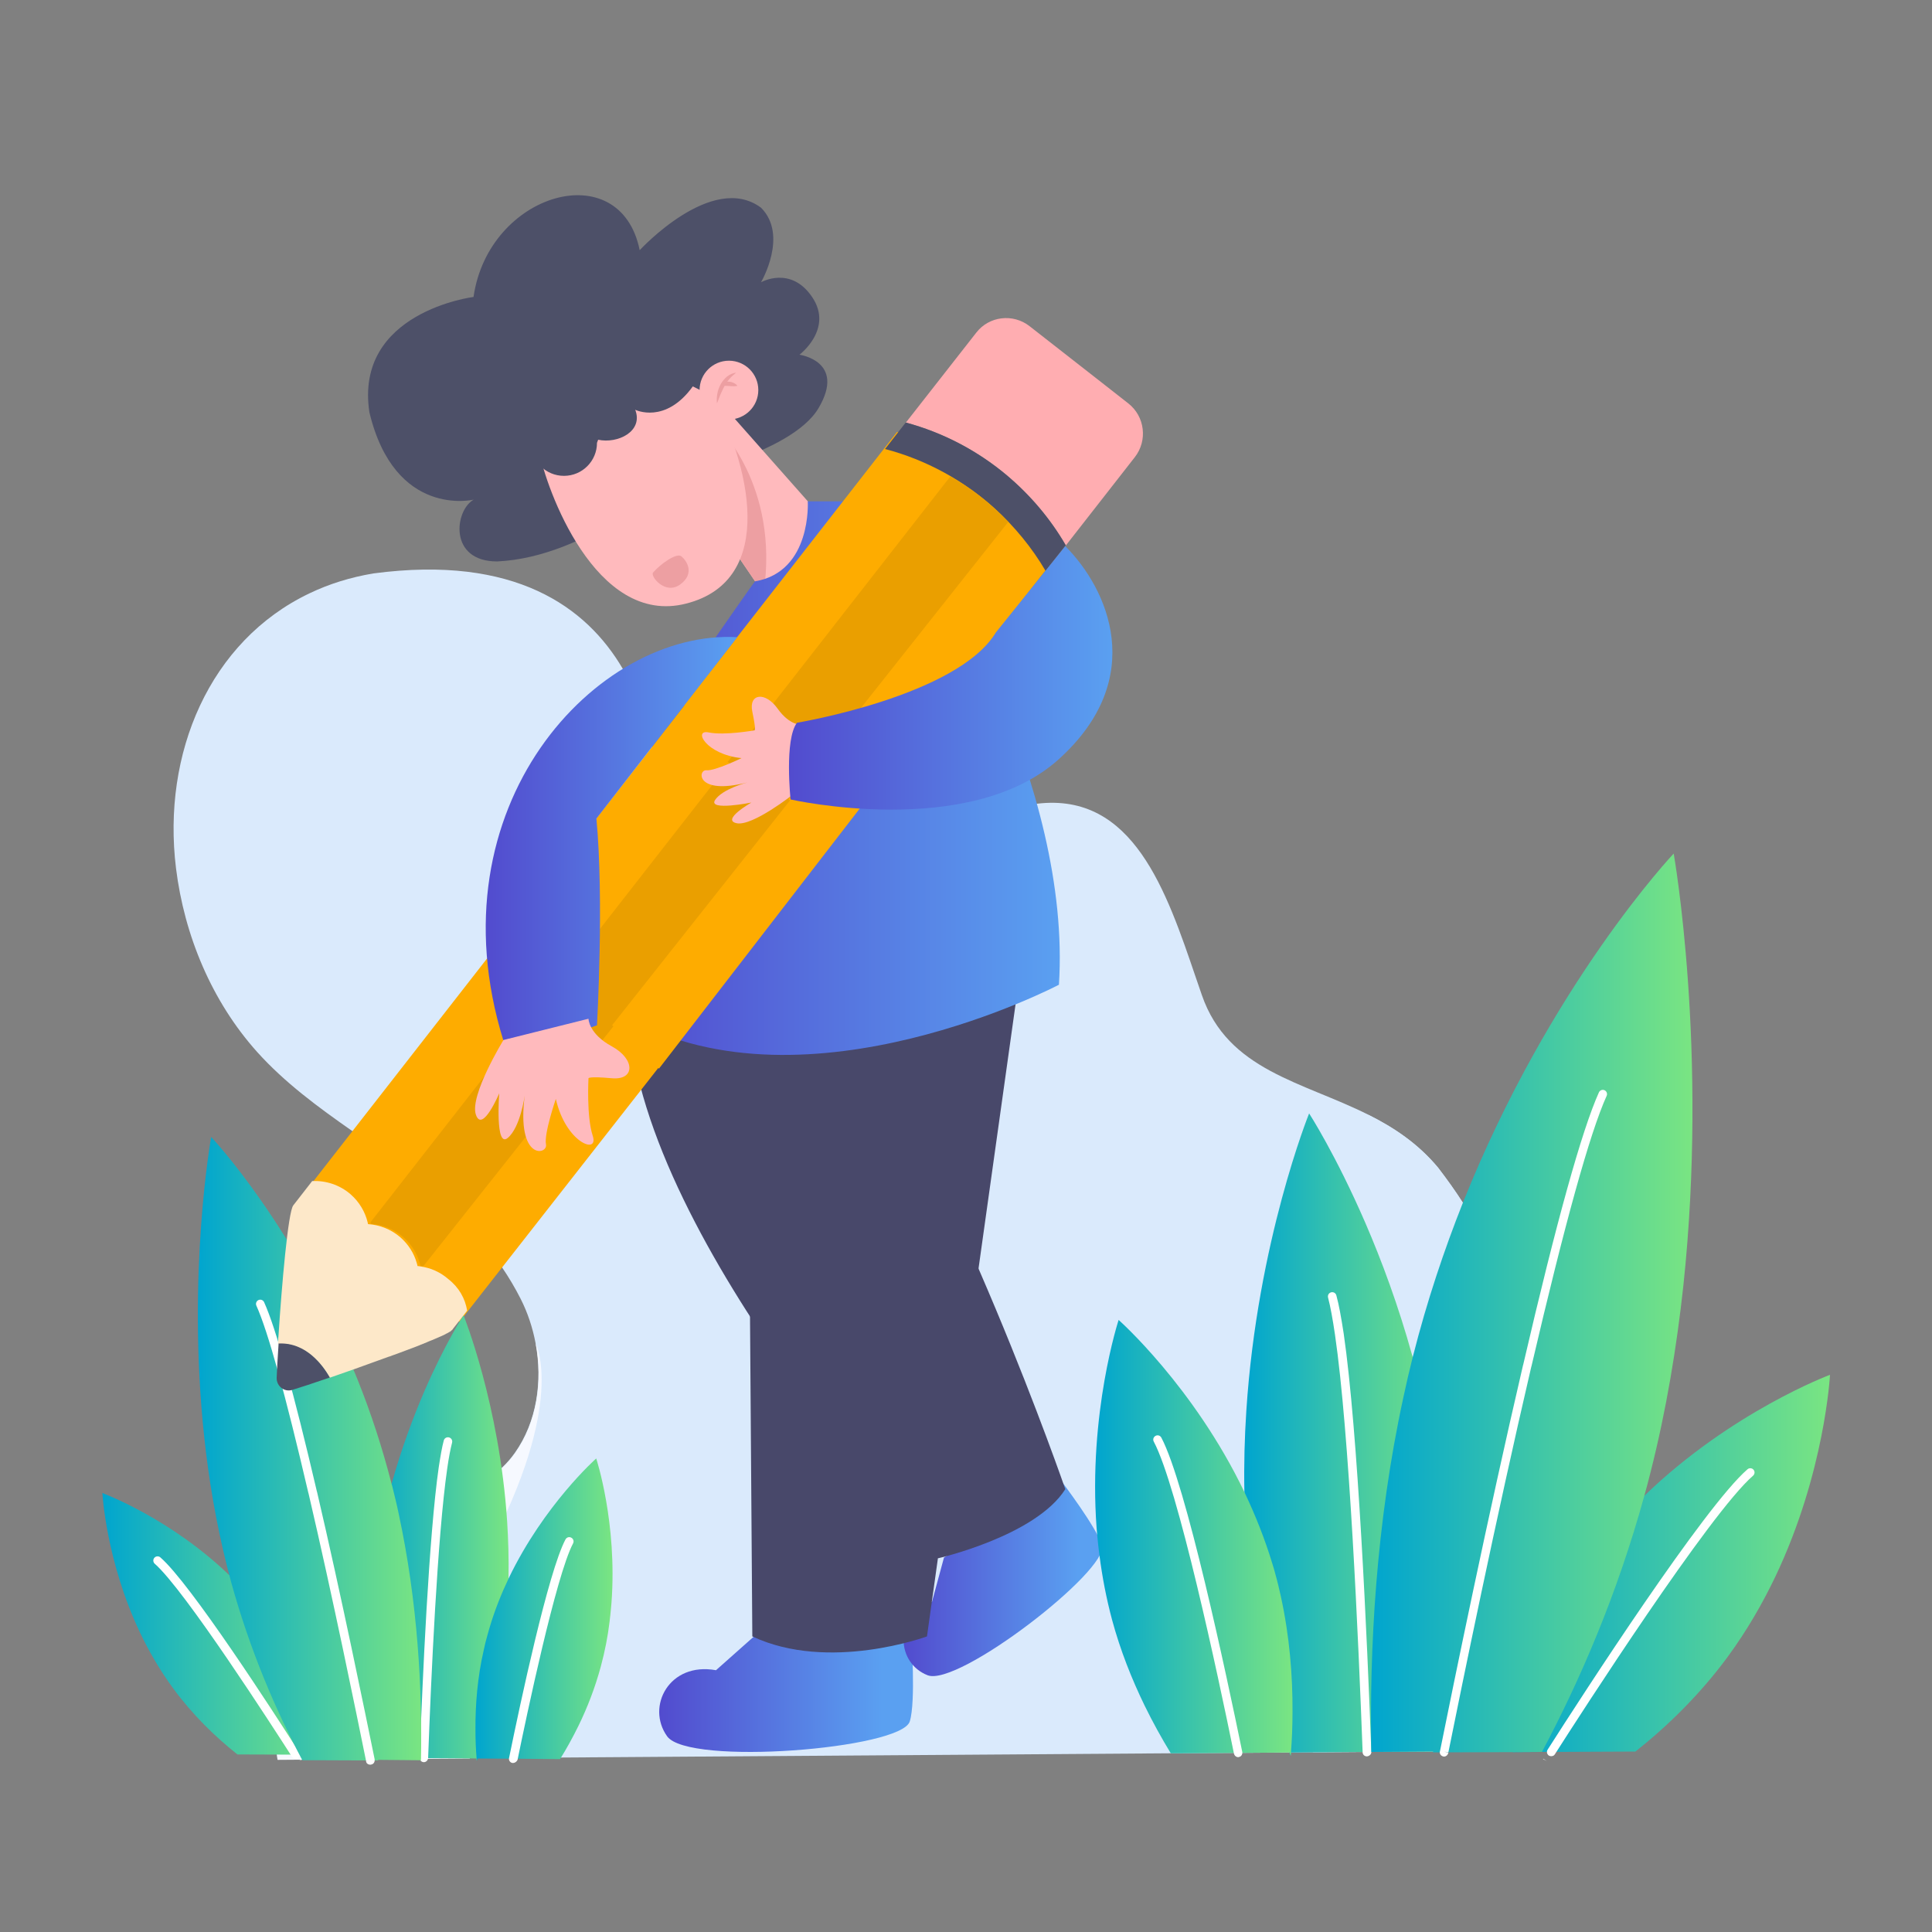 <?xml version="1.0" encoding="utf-8"?>
<!-- Generator: Adobe Illustrator 24.2.3, SVG Export Plug-In . SVG Version: 6.00 Build 0)  -->
<!DOCTYPE svg PUBLIC "-//W3C//DTD SVG 1.1//EN" "http://www.w3.org/Graphics/SVG/1.1/DTD/svg11.dtd">
<svg version="1.1" id="Layer_1" xmlns:x="http://ns.adobe.com/Extensibility/1.0/" xmlns:i="http://ns.adobe.com/AdobeIllustrator/10.0/" xmlns:graph="http://ns.adobe.com/Graphs/1.0/"
	 xmlns="http://www.w3.org/2000/svg" xmlns:xlink="http://www.w3.org/1999/xlink" x="0px" y="0px" viewBox="0 0 1000 1000"
	 style="enable-background:new 0 0 1000 1000;" xml:space="preserve">
<rect x="0" y="0" width="1000" height="1000" fill="#808080" stroke="none"/>
<style type="text/css">
	.st0{fill:#DAEAFC;}
	.st1{fill:#F6F9FF;}
	.st2{fill:#4D5068;}
	.st3{fill:#FFBABD;}
	.st4{fill:#ED9FA2;}
	.st5{fill:url(#SVGID_1_);}
	.st6{fill:url(#SVGID_2_);}
	.st7{fill:#48486A;}
	.st8{fill:url(#SVGID_3_);}
	.st9{fill:#FFADB1;}
	.st10{fill:#FEAC00;}
	.st11{fill:#EA9F00;}
	.st12{fill:url(#SVGID_4_);}
	.st13{fill:#FFFFFF;}
	.st14{fill:url(#SVGID_5_);}
	.st15{fill:#303030;}
	.st16{fill:url(#SVGID_6_);}
	.st17{fill:url(#SVGID_7_);}
	.st18{fill:url(#SVGID_8_);}
	.st19{fill:url(#SVGID_9_);}
	.st20{fill:url(#SVGID_10_);}
	.st21{fill:url(#SVGID_11_);}
	.st22{fill:url(#SVGID_12_);}
	.st23{fill:url(#SVGID_13_);}
	.st24{fill:#FDE8C9;}
</style>
<g>
	<g>
		<g>
			<path class="st0" d="M765.2,906.5l-17.8,0.1l-5.8,0l-32,0.2l-2.2,0l-27.8,0.2l-11.6,0.1l-0.7,0l-26.6,0.2l-31.9,0.2l-3,0
				l-287.4,2l-75.3,0.5l-99.5,0.7c-7.1-55.5,6.1-104.3,60.7-126.4c22.3-9,47.1-11.2,62.1-32.2c11.5-16.2,14.5-37.3,10.8-56.9
				c-1.5-8-4.1-15.8-7.7-22.9c-2.9-5.7-6.1-11.1-9.7-16.4c-0.1-0.1-0.2-0.2-0.2-0.4c-5.6-8.3-12-16-18.8-23.4
				c-0.6-0.7-1.2-1.3-1.9-2c-0.2-0.2-0.4-0.4-0.6-0.6c-8.2-8.4-17.1-15.9-26.4-23c-9.7-7.3-19.7-14.2-29.6-21.1
				c-17.6-12.3-34.9-25-49.2-40.9c-23.5-26.2-37.7-60.3-42-95.1c-7.3-59.3,17.3-117.6,69.1-142.3c10-4.8,21.1-8.3,33.1-10.3
				c73.2-9.7,110.3,17.4,129,49.3c7.9,13.4,12.5,27.7,15.2,40.4c0,0,0,0,0,0.1c4.7,22,3.5,39.2,3.5,39.2h164.2
				c11.8-5.6,22.3-8.7,31.6-9.8c49.8-6,67,45.5,82.1,89.8c1.1,3.1,2.1,6.2,3.2,9.3c13.5,39,51.9,44.7,86.2,61.9
				c13.2,6.6,25.7,14.9,36.1,27.4c4.6,6,8.9,12,12.8,18.1c17.5,27.4,27.9,56.1,33.3,84.4C810.4,810,765.2,906.5,765.2,906.5z"/>
			<path class="st1" d="M251.7,804c-19.4,36.2-16.8,75-8.5,106.2l-99.5,0.7c-7.1-55.5,6.1-104.3,60.7-126.4
				c22.3-9,47.1-11.2,62.1-32.2c11.5-16.2,14.5-37.3,10.8-56.9C277.2,695.4,293.5,725.7,251.7,804z"/>
			<path class="st0" d="M765.2,906.5l-17.8,0.1l-5.8,0l-32,0.2l-2.2,0l-27.8,0.2c-3.9-6.3-7.6-13.3-10.7-21.1
				c-8.2-20.1-13-45.3-10.3-76.1c2-23.5,8.3-50.3,20.6-80.9c5.5-13.6,10.1-26.5,14-38.5c6.8-21.4,11.2-40.4,13.7-57.2
				c3.3-22.5,3.3-41.1,1.3-56.2c13.2,6.6,25.7,14.9,36.1,27.4c4.6,6,8.9,12,12.8,18.1c17.5,27.4,27.9,56.1,33.3,84.4
				C810.4,810,765.2,906.5,765.2,906.5z"/>
		</g>
	</g>
	<path class="st2" d="M245.1,153.7c7.7-54,76-73.8,86-24.2c0,0,37.5-40.8,62.8-22c14.3,14.3,0,38.6,0,38.6s15.4-8.8,26.5,7.7
		s-6.6,29.8-6.6,29.8s24.2,3.3,9.9,27.6s-76,36.4-76,36.4s-43,40.8-90.4,43c-25.3,0-22-26.5-12.1-32c0,0-40.8,9.9-54-45.2
		C183.3,161.4,245.1,153.7,245.1,153.7z"/>
	<polygon class="st3" points="426.9,269.4 397.1,310.2 395.2,307.3 376.2,279.4 369.6,224.8 368.3,214.2 376.2,212.1 	"/>
	<path class="st4" d="M395.2,307.3l-19-27.9l-6.6-54.6l1.6-4.4C371.2,220.4,403.7,250.9,395.2,307.3z"/>
	<path class="st3" d="M279.2,234.2c3.3,17.6,28.7,90.4,76,78.2c47.4-12.1,33.1-72.7,12.1-110.2l-7.7-15.4L279.2,234.2z"/>
	<path class="st2" d="M363,202.2l-4.4-2.2c-14.3,19.8-29.8,12.1-29.8,12.1c4.3,11.2-9.1,17.7-19.2,15.5l-0.6,1.6
		c0,9.4-7.6,17.1-17.1,17.1c-9.4,0-17.1-7.6-17.1-17.1l-9.9,3.9l-6.6-15.4l101.4-52.9l11,30.9L363,202.2"/>
	<circle class="st3" cx="377.3" cy="201.9" r="15.2"/>
	<path class="st4" d="M371.3,203.7c0.3-1.7,0.9-3.3,1.7-4.8c0.8-1.5,2-2.9,3.3-4c1.4-1.1,3-1.8,4.7-2c-1.3,1.1-2.5,2.1-3.5,3.3
		c-0.4,0.5-0.7,0.9-1.1,1.4c0.4-0.1,0.8-0.1,1.1,0c0.8,0,1.6,0.3,2.3,0.6c0.3,0.2,0.7,0.4,1,0.6c0.3,0.3,0.6,0.5,0.9,0.9
		c-0.4,0.1-0.8,0.1-1.2,0.2c-0.4,0-0.7,0.1-1.1,0c-0.7,0-1.4,0-2-0.1l-1.9-0.1c-0.1,0-0.3,0-0.4,0c-0.1,0.1-0.1,0.2-0.2,0.3
		c-0.7,1.4-1.4,2.8-2,4.2c-0.6,1.5-1.2,3-1.8,4.6C370.9,207.1,371,205.4,371.3,203.7z"/>
	<linearGradient id="SVGID_1_" gradientUnits="userSpaceOnUse" x1="341.242" y1="876.902" x2="472.614" y2="876.902">
		<stop  offset="0" style="stop-color:#524BCE"/>
		<stop  offset="0.88" style="stop-color:#5AA0F1"/>
		<stop  offset="0.88" style="stop-color:#5AA0F1"/>
	</linearGradient>
	<path class="st5" d="M471.7,847.2c0,0,2.4,33.5-0.8,43.8c-4.4,14.3-114.6,23.1-125.6,7.7s1.1-38.6,25.3-34.2l19.8-17.6L471.7,847.2
		z"/>
	<linearGradient id="SVGID_2_" gradientUnits="userSpaceOnUse" x1="467.61" y1="817.206" x2="570.431" y2="817.206">
		<stop  offset="0" style="stop-color:#524BCE"/>
		<stop  offset="0.88" style="stop-color:#5AA0F1"/>
		<stop  offset="0.88" style="stop-color:#5AA0F1"/>
	</linearGradient>
	<path class="st6" d="M549.5,766.8c0,0,18.2,23.9,20.9,33.1c3.7,12.9-74.5,73.4-90.3,67.2s-18-29.4,2.3-38l6.2-22.9L549.5,766.8z"/>
	<path class="st7" d="M325.5,527.3c7.7,117.9,159.9,279.3,159.9,279.3s50.6-11.5,66-35.8c0,0-56.2-163.1-119-255.7H328.9
		L325.5,527.3z"/>
	<path class="st7" d="M528.3,500.9l-48.5,346.1c0,0-50.7,18.7-90.4,0l-2.2-305.3"/>
	<linearGradient id="SVGID_3_" gradientUnits="userSpaceOnUse" x1="325.504" y1="402.79" x2="548.57" y2="402.79">
		<stop  offset="0" style="stop-color:#524BCE"/>
		<stop  offset="1" style="stop-color:#5AA0F1"/>
	</linearGradient>
	<path class="st8" d="M325.5,527.3c92.6,50.7,222.6-17.6,222.6-17.6c6.6-102.5-62.8-218.2-86-250.2h-44c0,0,2.2,36.4-27.3,41.4
		c-1.4,1.6-20.2,28.7-20.2,28.7L325.5,527.3z"/>
	<path class="st4" d="M338,296.4c3.4-4.1,12-10.4,14.6-8.5c2.6,2,7.4,8.8-0.5,14.6C344.3,308.2,336.5,298.2,338,296.4z"/>
	<path class="st9" d="M533,168.9l39.4,30.8l11.6,9.1c8.6,6.7,10.1,19.2,3.4,27.8l-35.7,45.7c-8-13.8-18.3-25.9-30.3-36.1
		c-15.1-12.7-33-22.2-52.5-27.5l36.4-46.5C511.9,163.6,524.4,162.1,533,168.9z"/>
	<path class="st10" d="M547.8,286.7c-1.1-1.9-2.3-3.8-3.5-5.7c-0.6-0.9-1.2-1.9-1.9-2.8c-0.3-0.5-0.6-0.9-1-1.4
		c-0.3-0.5-0.7-0.9-1-1.4c-0.3-0.5-0.7-0.9-1-1.3c-0.3-0.5-0.7-0.9-1-1.3c-0.6-0.8-1.2-1.6-1.9-2.4c-0.1-0.1-0.1-0.2-0.2-0.2
		c-0.6-0.7-1.2-1.5-1.9-2.2c-2-2.3-4-4.6-6.1-6.8c-0.4-0.4-0.8-0.8-1.2-1.2c-0.7-0.7-1.4-1.4-2.1-2.1c-0.6-0.6-1.2-1.2-1.9-1.8
		c-0.5-0.5-1.1-1-1.6-1.5c-1.2-1.1-2.4-2.1-3.6-3.2c-0.4-0.3-0.8-0.7-1.2-1c-0.4-0.3-0.8-0.7-1.2-1c-0.7-0.5-1.3-1-2-1.6
		c-0.4-0.3-0.8-0.6-1.2-0.9c-0.7-0.5-1.3-1-2-1.5c-0.6-0.5-1.2-0.9-1.9-1.3c-0.6-0.5-1.3-0.9-2-1.4c-0.7-0.5-1.3-0.9-2-1.3
		c-0.6-0.4-1.1-0.7-1.7-1.1c-0.2-0.1-0.4-0.2-0.5-0.3c-0.5-0.3-1-0.6-1.5-0.9c-0.8-0.5-1.6-1-2.4-1.4c-10.5-6.1-21.9-10.9-34-14.1
		L354,365.1l0.2,0.1L152.3,624.1l29.2,20.5l30.1,21.1l26.3,18.4l102.8-131.3l0.4,0.3l107.3-139c0,0,0-0.1,0-0.1L547.8,286.7z"/>
	<path class="st2" d="M468.8,218.7c19.4,5.2,37.2,14.6,52.3,27.3c12.1,10.2,22.5,22.4,30.5,36.2l-10.4,13.3
		c-7.1-12.1-16.1-23-26.4-32.4c-16-14.4-35.4-25.1-56.7-30.7L468.8,218.7z"/>
	<path class="st11" d="M408.1,413.8l113.8-143.7c-0.4-0.4-0.8-0.8-1.2-1.2c-0.7-0.7-1.4-1.4-2.1-2.1c-0.6-0.6-1.2-1.2-1.9-1.8
		c-0.5-0.5-1.1-1-1.6-1.5c-1.2-1.1-2.4-2.1-3.6-3.2c-0.4-0.3-0.8-0.7-1.2-1c-0.4-0.3-0.8-0.7-1.2-1c-0.7-0.5-1.3-1-2-1.6
		c-0.4-0.3-0.8-0.6-1.2-0.9c-0.7-0.5-1.3-1-2-1.5c-0.6-0.5-1.2-0.9-1.9-1.3c-0.6-0.5-1.3-0.9-2-1.4c-0.7-0.5-1.3-0.9-2-1.3
		c-0.6-0.4-1.1-0.7-1.7-1.1c-0.2-0.1-0.4-0.2-0.5-0.3c-0.5-0.3-1-0.6-1.5-0.9c-0.8-0.5-1.6-1-2.4-1.4L376.6,394.4l0.9,0.6
		l-89.9,115.2l-0.2-0.1l-95.6,122.5c0,0,0,0.1,0,0.1c0.1,0.3,0.1,0.5,0.2,0.8c6,0.4,11.8,2.6,16.7,6.8c4.2,3.7,7.1,8.3,8.5,13.3
		c0.2,0.5,0.3,1.1,0.4,1.6c0.5,0,1,0.1,1.5,0.2l98.4-124.2l-0.7-0.5l92.1-116.4L408.1,413.8z"/>
	<g>
		<linearGradient id="SVGID_4_" gradientUnits="userSpaceOnUse" x1="644.11" y1="742.619" x2="748.236" y2="742.619">
			<stop  offset="0" style="stop-color:#00A5CF"/>
			<stop  offset="1" style="stop-color:#7AE582"/>
		</linearGradient>
		<path class="st12" d="M741.7,906.6l-32,0.2l-2.2,0l-27.8,0.2l-11.6,0.1c0,0.6-0.1,1.2-0.1,1.7c-0.2-0.6-0.4-1.1-0.6-1.7
			c-9.9-30.8-18.4-66.9-21.8-106.1c-0.8-9.6-1.3-19.1-1.5-28.4c-0.3-14.5,0.1-28.7,1-42.4c5.7-87.7,32.5-153.9,32.5-153.9
			s13.8,21.3,29.2,56.9c8.3,19.2,17,42.5,24.3,68.9c7.1,25.7,12.8,54.4,15.4,84.9c0.5,5.3,0.8,10.7,1,15.9
			C749.5,840.5,746.5,875.9,741.7,906.6z"/>
		<g>
			<path class="st13" d="M707.5,909.1c-1.2,0-2.2-0.9-2.2-2.1c-2.2-58.9-6.9-165.3-14.3-216.1c-1.2-8.2-2.4-14.7-3.6-19.3
				c-0.3-1.2,0.4-2.4,1.6-2.7c1.2-0.3,2.4,0.4,2.7,1.6c1.3,4.7,2.5,11.4,3.8,19.8c7.4,51,12.1,157.6,14.3,216.6
				C709.8,908,708.8,909,707.5,909.1C707.6,909.1,707.5,909.1,707.5,909.1z"/>
		</g>
	</g>
	<path class="st3" d="M415,375.1c0,0-6.1,0.7-12.5-8.3c-6.4-9-15.1-7.9-13.1,1.6s1.2,9.6,1.2,9.6s-15.6,2.8-23.8,1.1
		c-8.2-1.7-1.5,11.4,17,13.3c0,0-13.7,6.7-18.2,6.3c-4.5-0.4-5.5,13.1,21.2,6.3c0,0-12.9,3.3-16.7,9.1c-3.7,5.8,18.8,1.3,18.8,1.3
		s-15.8,9-7.6,10.7c8.2,1.7,29.3-15,29.3-15L415,375.1z"/>
	<linearGradient id="SVGID_5_" gradientUnits="userSpaceOnUse" x1="408.437" y1="350.861" x2="575.815" y2="350.861">
		<stop  offset="0" style="stop-color:#524BCE"/>
		<stop  offset="1" style="stop-color:#5AA0F1"/>
	</linearGradient>
	<path class="st14" d="M551.4,282.7c22,22,43,68.3-3.3,110.2s-138.9,20.9-138.9,20.9s-3.3-30.9,3.3-39.7c0,0,83.2-13.8,103-46.8
		L551.4,282.7z"/>
	<path class="st15" d="M449.3,552.9"/>
	<g>
		<linearGradient id="SVGID_6_" gradientUnits="userSpaceOnUse" x1="566.8" y1="796.071" x2="669.011" y2="796.071">
			<stop  offset="0" style="stop-color:#00A5CF"/>
			<stop  offset="1" style="stop-color:#7AE582"/>
		</linearGradient>
		<path class="st16" d="M669,886c0,7.4-0.3,14.4-0.8,21.1c0,0.6-0.1,1.2-0.1,1.7c-0.2-0.6-0.4-1.1-0.6-1.7l-26.6,0.2l-31.9,0.2l-3,0
			c-4.7-7.7-9.3-16-13.6-24.8c-6.6-13.6-12.5-28.4-16.8-44.3c-3-11.2-5.1-22.3-6.5-33.2c-0.5-3.7-0.9-7.3-1.2-10.9
			c-0.1-1.1-0.2-2.2-0.3-3.4c-4.4-59.6,11.4-107.7,11.4-107.7s38.9,34.4,65.2,89.3c5.5,11.6,10.5,24,14.5,37.3
			c0.6,1.8,1.1,3.7,1.6,5.6c1,3.5,1.8,7.1,2.6,10.6C667.5,846.9,669.1,867.4,669,886z"/>
		<g>
			<path class="st13" d="M640.9,909.5c-1,0-1.9-0.7-2.2-1.8c-8.3-40.8-29.1-138.2-41.5-161.5c-0.6-1.1-0.2-2.4,0.9-3
				c1.1-0.6,2.4-0.2,3,0.9c12.7,23.9,33.5,121.8,41.9,162.7c0.2,1.2-0.5,2.4-1.7,2.6C641.2,909.5,641,909.5,640.9,909.5z"/>
		</g>
	</g>
	<g>
		<linearGradient id="SVGID_7_" gradientUnits="userSpaceOnUse" x1="778.412" y1="809.268" x2="947.209" y2="809.268">
			<stop  offset="0" style="stop-color:#00A5CF"/>
			<stop  offset="1" style="stop-color:#7AE582"/>
		</linearGradient>
		<path class="st17" d="M947.2,711.6c0,0-2.6,50.5-28.3,104.5c-6.6,13.8-14.7,27.9-24.6,41.4c-14.5,19.7-31.3,36-47.8,49.1
			l-43.6,0.2l-4.8,0l-14.9,0.1c-1.6-0.5-3.2-1.1-4.8-1.7c6.4-26,18-59.4,39-90.8c2-3,4.1-6,6.2-8.9c8.5-11.6,17.9-22,27.5-31.3v0
			C896.3,730.5,947.2,711.6,947.2,711.6z"/>
		<g>
			<path class="st13" d="M802.9,909c-0.4,0-0.8-0.1-1.2-0.3c-1-0.7-1.3-2-0.7-3c18.6-29.2,81.2-125.9,103.5-145.2
				c0.9-0.8,2.3-0.7,3.1,0.2c0.8,0.9,0.7,2.3-0.2,3.1C885,783.2,818,887.3,804.8,908C804.4,908.7,803.7,909,802.9,909z"/>
		</g>
		<g>
			<path class="st13" d="M801.6,912l-1.4-0.8L801.6,912z M800.6,911.5l-1.9-1l0.1-0.2L800.6,911.5z"/>
		</g>
	</g>
	<g>
		<linearGradient id="SVGID_8_" gradientUnits="userSpaceOnUse" x1="709.578" y1="674.443" x2="876.005" y2="674.443">
			<stop  offset="0" style="stop-color:#00A5CF"/>
			<stop  offset="1" style="stop-color:#7AE582"/>
		</linearGradient>
		<path class="st18" d="M871.3,665.5c-3.4,31.3-8.7,63.9-17,96.6c-1,4.1-2.1,8.1-3.2,12.1v0c-14.1,51.2-33.4,95.8-53,132.6
			l-14.9,0.1l-35.8,0.1l-5.7,0c0-0.1,0-0.3,0.1-0.4l-32,0.2c-1-52.4,2.2-117.4,16.6-183.6c1.5-7,3.1-14,4.9-21.1
			c0-0.1,0-0.2,0.1-0.3c7.2-28.4,16.1-54.9,25.8-79.3c45.2-113.2,109.1-180.7,109.1-180.7S884.3,543.3,871.3,665.5z"/>
		<g>
			<path class="st13" d="M747.4,909.2c-0.2,0-0.3,0-0.5-0.1c-1.2-0.3-1.9-1.5-1.6-2.6l0.1-0.4c6.8-33.8,24.6-120.9,42.9-199.4
				l0.1-0.3c17.2-74.1,30.4-121.5,39.2-141c0.5-1.1,1.8-1.6,2.9-1.1c1.1,0.5,1.6,1.8,1.1,2.9c-8.7,19.2-21.7,66.2-38.9,139.9
				l-0.1,0.3c-18.3,78.5-36.1,165.7-42.9,199.5l-2.2-0.2l2.2,0.4l-0.1,0.3C749.3,908.5,748.4,909.2,747.4,909.2z"/>
		</g>
	</g>
	<g>
		<linearGradient id="SVGID_9_" gradientUnits="userSpaceOnUse" x1="191.1" y1="795.944" x2="263.358" y2="795.944">
			<stop  offset="0" style="stop-color:#00A5CF"/>
			<stop  offset="1" style="stop-color:#7AE582"/>
		</linearGradient>
		<path class="st19" d="M195.6,909.8l22.2,0.2l1.5,0l19.3,0.1l8,0.1c0,0.4,0.1,0.8,0.1,1.2c0.1-0.4,0.3-0.8,0.4-1.2
			c6.9-21.4,12.8-46.4,15.1-73.6c0.6-6.7,0.9-13.2,1-19.7c0.2-10.1-0.1-19.9-0.7-29.4c-4-60.8-22.6-106.8-22.6-106.8
			s-9.6,14.8-20.3,39.5c-5.7,13.3-11.8,29.5-16.9,47.8c-4.9,17.9-8.9,37.7-10.7,58.9c-0.3,3.7-0.6,7.4-0.7,11.1
			C190.2,863.9,192.3,888.5,195.6,909.8z"/>
		<g>
			<path class="st13" d="M219.4,912.1C219.3,912.1,219.3,912.1,219.4,912.1c-1.3,0-2.2-1.1-2.2-2.3c1.5-40.9,4.8-114.9,9.9-150.4
				c0.9-5.9,1.7-10.5,2.6-13.8c0.3-1.2,1.5-1.9,2.7-1.6c1.2,0.3,1.9,1.5,1.6,2.7c-0.8,3.1-1.7,7.6-2.5,13.3
				c-5.1,35.2-8.4,109-9.9,149.9C221.5,911.2,220.5,912.1,219.4,912.1z"/>
		</g>
	</g>
	<g>
		<linearGradient id="SVGID_10_" gradientUnits="userSpaceOnUse" x1="246.077" y1="833.037" x2="317.006" y2="833.037">
			<stop  offset="0" style="stop-color:#00A5CF"/>
			<stop  offset="1" style="stop-color:#7AE582"/>
		</linearGradient>
		<path class="st20" d="M246.1,895.5c0,5.1,0.2,10,0.6,14.7c0,0.4,0.1,0.8,0.1,1.2c0.1-0.4,0.3-0.8,0.4-1.2l18.5,0.1l22.1,0.2l2.1,0
			c3.3-5.3,6.5-11.1,9.5-17.2c4.6-9.4,8.6-19.7,11.6-30.8c2.1-7.8,3.6-15.5,4.5-23c0.3-2.6,0.6-5.1,0.8-7.6c0.1-0.8,0.1-1.6,0.2-2.3
			c3.1-41.4-7.9-74.7-7.9-74.7s-27,23.9-45.3,62c-3.8,8-7.3,16.7-10,25.9c-0.4,1.3-0.7,2.6-1.1,3.9c-0.7,2.4-1.3,4.9-1.8,7.3
			C247.1,868.3,246,882.5,246.1,895.5z"/>
		<g>
			<path class="st13" d="M265.6,912.5c-0.1,0-0.3,0-0.4,0c-1.2-0.2-2-1.4-1.7-2.6c5.8-28.5,20.3-96.4,29.2-113.1
				c0.6-1.1,1.9-1.5,3-0.9c1.1,0.6,1.5,1.9,0.9,3c-8.8,16.6-24.2,89.9-28.7,111.9C267.6,911.7,266.6,912.5,265.6,912.5z"/>
		</g>
	</g>
	<g>
		<linearGradient id="SVGID_11_" gradientUnits="userSpaceOnUse" x1="53.023" y1="840.497" x2="170.16" y2="840.497">
			<stop  offset="0" style="stop-color:#00A5CF"/>
			<stop  offset="1" style="stop-color:#7AE582"/>
		</linearGradient>
		<path class="st21" d="M53,772.8c0,0,1.8,35.1,19.6,72.5c4.6,9.6,10.2,19.3,17.1,28.7c10.1,13.7,21.7,25,33.2,34.1l30.2,0.1l3.3,0
			l10.3,0c1.1-0.4,2.2-0.8,3.3-1.2c-4.4-18-12.5-41.2-27.1-63c-1.4-2.1-2.8-4.1-4.3-6.2c-5.9-8-12.4-15.3-19.1-21.7v0
			C88.4,785.8,53,772.8,53,772.8z"/>
		<g>
			<path class="st13" d="M153.1,910.4c-0.7,0-1.4-0.4-1.9-1c-9.2-14.3-55.6-86.5-71.1-100c-0.9-0.8-1-2.2-0.2-3.1
				c0.8-0.9,2.2-1,3.1-0.2c15.6,13.5,59,80.7,71.9,100.9c0.7,1,0.4,2.4-0.7,3C154,910.3,153.5,910.4,153.1,910.4z"/>
		</g>
		<g>
			<path class="st13" d="M153.7,912.2l1.4-0.9L153.7,912.2z M154.9,911.4l1.6-1.1l0.2,0.3L154.9,911.4z"/>
		</g>
	</g>
	<g>
		<linearGradient id="SVGID_12_" gradientUnits="userSpaceOnUse" x1="102.435" y1="749.904" x2="217.926" y2="749.904">
			<stop  offset="0" style="stop-color:#00A5CF"/>
			<stop  offset="1" style="stop-color:#7AE582"/>
		</linearGradient>
		<path class="st22" d="M105.7,743.7c2.3,21.7,6.1,44.4,11.8,67c0.7,2.8,1.5,5.6,2.2,8.4v0c9.8,35.5,23.2,66.5,36.8,92l10.3,0
			l24.9,0.1l4,0c0-0.1,0-0.2,0-0.3l22.2,0.2c0.7-36.3-1.6-81.4-11.5-127.4c-1-4.9-2.2-9.7-3.4-14.6c0-0.1,0-0.2-0.1-0.2
			c-5-19.7-11.1-38.1-17.9-55c-31.4-78.5-75.7-125.4-75.7-125.4S96.6,658.9,105.7,743.7z"/>
		<g>
			<path class="st13" d="M191.6,913.4c-1,0-1.9-0.6-2.1-1.6c0,0,0-0.2,0-0.2c-4.8-23.6-17.1-84.2-29.8-138.6l-0.1-0.3
				c-11.9-51-20.9-83.6-26.9-96.9c-0.5-1.1,0-2.4,1.1-2.9c1.1-0.5,2.4,0,2.9,1.1c6.1,13.5,15.3,46.5,27.3,97.9l0.1,0.3
				c12.7,54.4,25,114.9,29.8,138.3l0,0.2c0.2,1.2-0.5,2.4-1.7,2.6C192,913.4,191.8,913.4,191.6,913.4z"/>
		</g>
	</g>
	<linearGradient id="SVGID_13_" gradientUnits="userSpaceOnUse" x1="251.397" y1="434.016" x2="381.643" y2="434.016">
		<stop  offset="0" style="stop-color:#524BCE"/>
		<stop  offset="1" style="stop-color:#5AA0F1"/>
	</linearGradient>
	<path class="st23" d="M381.6,329.8C309,325.7,223,417.1,260.5,538.4c0,0,25.3,1.1,48.5-7.7c0,0,3.7-65.3-0.3-107L381.6,329.8z"/>
	<path class="st3" d="M304.6,527.3c0,0,0,7.7,12.1,14.3s12.1,17.6,0,16.5s-12.1,0-12.1,0s-1.1,19.8,2.2,29.8s-14,3.6-19.1-19.1
		c0,0-6.2,18-5.1,23.5c1.1,5.5-15.4,8.8-11-25.3c0,0-2.2,16.5-8.8,22c-6.6,5.5-4.4-23.1-4.4-23.1s-8.8,20.9-12.1,11
		c-3.3-9.9,14.3-38.6,14.3-38.6L304.6,527.3z"/>
	<path class="st24" d="M241.8,678.4l-7.5,9.6c0,0-0.1,0.1-0.1,0.2c-0.1,0.1-0.1,0.1-0.2,0.2c-0.1,0.1-0.2,0.2-0.4,0.3
		c-0.1,0.1-0.1,0.1-0.2,0.2c-0.1,0.1-0.2,0.1-0.2,0.2c-0.1,0.1-0.2,0.2-0.4,0.2c-0.3,0.2-0.5,0.3-0.8,0.5c-0.3,0.2-0.6,0.3-1,0.5
		c-0.2,0.1-0.5,0.3-0.7,0.4c-0.5,0.3-1.1,0.5-1.7,0.8c-0.2,0.1-0.5,0.2-0.7,0.3c-0.2,0.1-0.3,0.2-0.5,0.2c-0.8,0.4-1.6,0.7-2.5,1.1
		c-0.3,0.1-0.6,0.3-0.9,0.4c-0.6,0.2-1.2,0.5-1.8,0.7c-0.8,0.4-1.7,0.7-2.6,1.1c-0.1,0-0.1,0.1-0.2,0.1c-0.6,0.2-1.2,0.5-1.8,0.7
		c-0.1,0-0.1,0-0.2,0.1c-0.3,0.1-0.7,0.3-1,0.4c-0.6,0.2-1.2,0.5-1.8,0.7c-2.3,0.9-4.7,1.8-7.2,2.7c-1.4,0.5-2.9,1.1-4.4,1.6
		c-0.7,0.3-1.3,0.5-2,0.7c-0.8,0.3-1.7,0.6-2.5,0.9c-0.3,0.1-0.5,0.2-0.8,0.3c-1.7,0.6-3.3,1.2-5,1.8c-0.8,0.3-1.7,0.6-2.5,0.9
		c-2.4,0.9-4.8,1.7-7.2,2.6c-0.1,0-0.2,0.1-0.3,0.1c-4.2,1.5-8.2,2.9-12,4.2c-0.2-0.4-0.4-0.8-0.7-1.2c-0.1-0.2-0.2-0.4-0.4-0.6
		c-0.3-0.4-0.6-0.9-0.9-1.4c-0.1-0.2-0.3-0.4-0.5-0.7c-0.2-0.2-0.3-0.5-0.5-0.7c-0.3-0.5-0.7-1-1.1-1.4c-0.4-0.5-0.8-1-1.2-1.5
		c-0.2-0.2-0.4-0.5-0.7-0.7c-0.2-0.3-0.4-0.5-0.7-0.7c-0.3-0.3-0.5-0.5-0.8-0.8c-0.2-0.2-0.4-0.4-0.6-0.6c-0.3-0.3-0.6-0.5-0.9-0.8
		c-0.2-0.2-0.5-0.4-0.7-0.6c0,0-0.1-0.1-0.1-0.1c-0.5-0.4-1.1-0.8-1.6-1.2c-0.5-0.3-0.9-0.6-1.4-0.9c-0.2-0.1-0.4-0.3-0.7-0.4
		c-0.2-0.1-0.4-0.2-0.6-0.3c-0.7-0.4-1.5-0.8-2.3-1.1c-0.1,0-0.1-0.1-0.2-0.1c-0.2-0.1-0.3-0.1-0.5-0.2c-0.2-0.1-0.3-0.1-0.5-0.2
		c0,0-0.1,0-0.1,0c-0.2-0.1-0.4-0.2-0.7-0.2c-0.3-0.1-0.6-0.2-0.9-0.3c-0.1,0-0.3-0.1-0.4-0.1c-0.2-0.1-0.5-0.1-0.7-0.2
		c-0.1,0-0.3-0.1-0.4-0.1c0,0-0.1,0-0.1,0c-0.3-0.1-0.6-0.1-0.9-0.2c-0.3,0-0.6-0.1-0.8-0.1c-0.1,0-0.1,0-0.2,0c-0.1,0-0.1,0-0.2,0
		c0,0-0.1,0-0.1,0c-0.1,0-0.1,0-0.2,0c-0.3,0-0.6,0-0.9-0.1c-0.1,0-0.2,0-0.4,0c-0.3,0-0.7,0-1,0c-0.4,0-0.8,0-1.2,0
		c0-0.6,0.1-1.2,0.1-1.8c0-0.2,0-0.5,0-0.7c0-0.4,0-0.7,0.1-1.1c1.7-26.4,5-64.7,7.7-68.1l9.8-12.6c7-0.3,14.1,1.9,19.8,6.8
		c4.6,4,7.6,9.2,8.9,14.6c0,0,0,0.1,0,0.1c0.1,0.3,0.1,0.5,0.2,0.8c6,0.4,11.8,2.6,16.7,6.8c4.2,3.7,7.1,8.3,8.5,13.3
		c0.2,0.5,0.3,1.1,0.4,1.6c0.5,0,1,0.1,1.5,0.2c5.2,0.7,10.3,2.9,14.5,6.6C237.6,666.4,240.8,672.2,241.8,678.4z"/>
	<path class="st2" d="M144.2,695.4c14.4-0.7,23,11.5,26.5,17.6c-8.4,2.9-15.4,5.2-19.4,6.4c-4.1,1.3-8.2-1.9-8.1-6.2
		C143.3,709.6,143.7,703.2,144.2,695.4z"/>
</g>
</svg>
